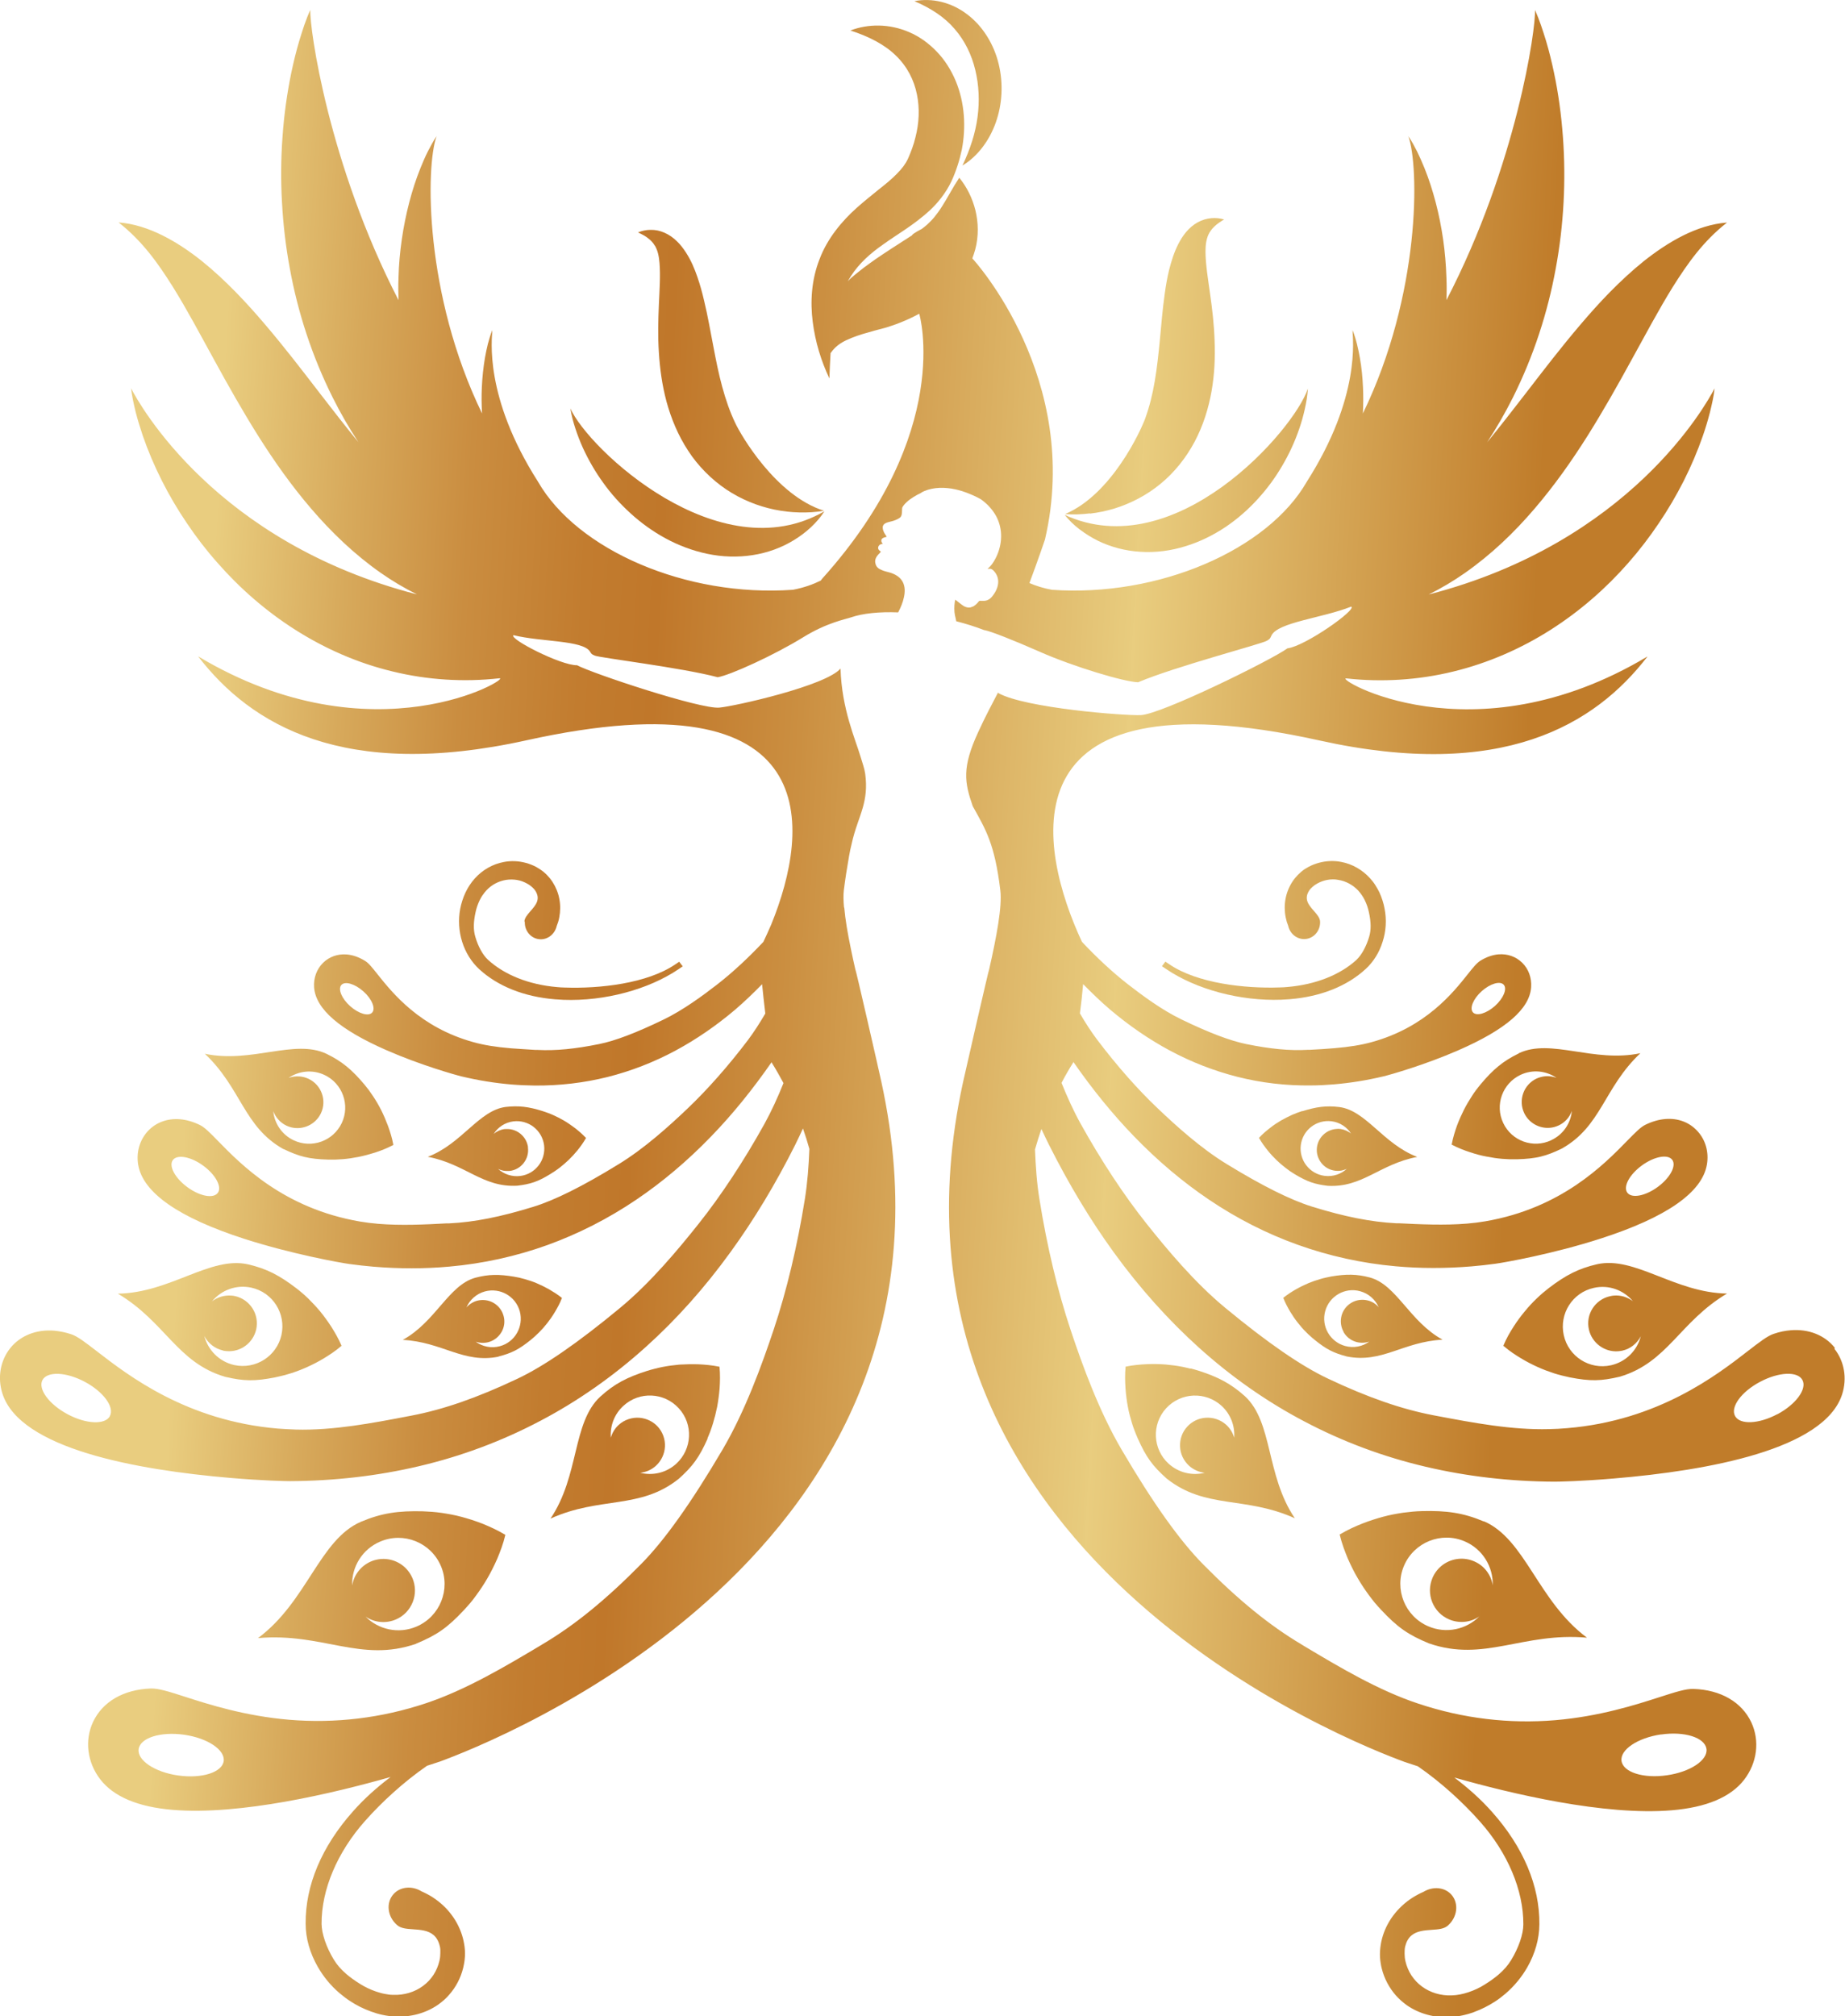 <svg viewBox="0 0 172.47 188.44" xmlns:xlink="http://www.w3.org/1999/xlink" xmlns="http://www.w3.org/2000/svg" data-name="Layer 2" id="Layer_2">
  <defs>
    <style>
      .cls-1 {
        fill: url(#linear-gradient);
      }

      .cls-1, .cls-2, .cls-3, .cls-4, .cls-5, .cls-6, .cls-7, .cls-8, .cls-9, .cls-10, .cls-11, .cls-12, .cls-13, .cls-14, .cls-15, .cls-16, .cls-17, .cls-18, .cls-19, .cls-20 {
        stroke-width: 0px;
      }

      .cls-2 {
        fill: url(#linear-gradient-11);
      }

      .cls-3 {
        fill: url(#linear-gradient-12);
      }

      .cls-4 {
        fill: url(#linear-gradient-13);
      }

      .cls-5 {
        fill: url(#linear-gradient-10);
      }

      .cls-6 {
        fill: url(#linear-gradient-17);
      }

      .cls-7 {
        fill: url(#linear-gradient-16);
      }

      .cls-8 {
        fill: url(#linear-gradient-19);
      }

      .cls-9 {
        fill: url(#linear-gradient-15);
      }

      .cls-10 {
        fill: url(#linear-gradient-18);
      }

      .cls-11 {
        fill: url(#linear-gradient-14);
      }

      .cls-12 {
        fill: url(#linear-gradient-20);
      }

      .cls-13 {
        fill: url(#linear-gradient-4);
      }

      .cls-14 {
        fill: url(#linear-gradient-2);
      }

      .cls-15 {
        fill: url(#linear-gradient-3);
      }

      .cls-16 {
        fill: url(#linear-gradient-8);
      }

      .cls-17 {
        fill: url(#linear-gradient-9);
      }

      .cls-18 {
        fill: url(#linear-gradient-7);
      }

      .cls-19 {
        fill: url(#linear-gradient-5);
      }

      .cls-20 {
        fill: url(#linear-gradient-6);
      }
    </style>
    <linearGradient gradientUnits="userSpaceOnUse" y2="11.28" x2="155.71" y1="3.98" x1="16.94" id="linear-gradient">
      <stop stop-color="#e9cd7f" offset=".04"></stop>
      <stop stop-color="#d7a95b" offset=".13"></stop>
      <stop stop-color="#ca8d40" offset=".21"></stop>
      <stop stop-color="#c27c2f" offset=".29"></stop>
      <stop stop-color="#c0772a" offset=".34"></stop>
      <stop stop-color="#cb8f41" offset=".44"></stop>
      <stop stop-color="#e8cc7e" offset=".66"></stop>
      <stop stop-color="#e9cd7f" offset=".66"></stop>
      <stop stop-color="#c07c2a" offset=".93"></stop>
    </linearGradient>
    <linearGradient xlink:href="#linear-gradient" y2="49.98" x2="153.68" y1="42.68" x1="14.9" id="linear-gradient-2"></linearGradient>
    <linearGradient xlink:href="#linear-gradient" y2="39.23" x2="154.24" y1="31.93" x1="15.47" id="linear-gradient-3"></linearGradient>
    <linearGradient xlink:href="#linear-gradient" y2="46.02" x2="153.88" y1="38.71" x1="15.12" id="linear-gradient-4"></linearGradient>
    <linearGradient xlink:href="#linear-gradient" y2="36.74" x2="154.36" y1="29.44" x1="15.61" id="linear-gradient-5"></linearGradient>
    <linearGradient xlink:href="#linear-gradient" y2="88.54" x2="151.64" y1="81.23" x1="12.87" id="linear-gradient-6"></linearGradient>
    <linearGradient xlink:href="#linear-gradient" y2="103.59" x2="150.85" y1="96.28" x1="12.09" id="linear-gradient-7"></linearGradient>
    <linearGradient xlink:href="#linear-gradient" y2="108.47" x2="150.59" y1="101.17" x1="11.83" id="linear-gradient-8"></linearGradient>
    <linearGradient xlink:href="#linear-gradient" y2="123.51" x2="149.8" y1="116.21" x1="11.04" id="linear-gradient-9"></linearGradient>
    <linearGradient xlink:href="#linear-gradient" y2="124.23" x2="149.76" y1="116.93" x1="10.99" id="linear-gradient-10"></linearGradient>
    <linearGradient xlink:href="#linear-gradient" y2="148.39" x2="148.49" y1="141.09" x1="9.72" id="linear-gradient-11"></linearGradient>
    <linearGradient xlink:href="#linear-gradient" y2="136.51" x2="149.12" y1="129.2" x1="10.35" id="linear-gradient-12"></linearGradient>
    <linearGradient xlink:href="#linear-gradient" y2="97.88" x2="151.15" y1="90.58" x1="12.38" id="linear-gradient-13"></linearGradient>
    <linearGradient xlink:href="#linear-gradient" y2="92.29" x2="151.44" y1="84.98" x1="12.68" id="linear-gradient-14"></linearGradient>
    <linearGradient xlink:href="#linear-gradient" y2="109.56" x2="150.53" y1="102.25" x1="11.77" id="linear-gradient-15"></linearGradient>
    <linearGradient xlink:href="#linear-gradient" y2="112.49" x2="150.38" y1="105.19" x1="11.62" id="linear-gradient-16"></linearGradient>
    <linearGradient xlink:href="#linear-gradient" y2="130.19" x2="149.45" y1="122.89" x1="10.68" id="linear-gradient-17"></linearGradient>
    <linearGradient xlink:href="#linear-gradient" y2="128.49" x2="149.54" y1="121.19" x1="10.77" id="linear-gradient-18"></linearGradient>
    <linearGradient xlink:href="#linear-gradient" y2="153.56" x2="148.22" y1="146.26" x1="9.45" id="linear-gradient-19"></linearGradient>
    <linearGradient xlink:href="#linear-gradient" y2="139.48" x2="148.96" y1="132.17" x1="10.19" id="linear-gradient-20"></linearGradient>
  </defs>
  <g data-name="Layer 1" id="Layer_1-2">
    <g>
      <path d="M89.25,2.72c.95,1.09,1.58,2.41,1.92,3.82.34,1.41.41,2.91.21,4.4-.2,1.51-.68,2.99-1.41,4.53,1.43-.86,2.52-2.34,3.12-4.03.6-1.7.71-3.62.27-5.44-.43-1.82-1.47-3.55-2.95-4.66-1.47-1.13-3.31-1.56-4.93-1.23,1.55.66,2.83,1.5,3.77,2.61Z" class="cls-1"></path>
      <path d="M54.48,41.84c.53,1.15,1.16,2.25,1.91,3.28.74,1.04,1.61,2,2.58,2.88.97.88,2.06,1.67,3.26,2.32,1.2.65,2.51,1.15,3.9,1.44,1.38.29,2.82.34,4.22.12,1.39-.21,2.72-.7,3.86-1.4.57-.35,1.11-.75,1.59-1.2.48-.45.91-.94,1.27-1.5-9.84,5.71-22.1-5.85-23.75-9.61.1.66.27,1.28.47,1.89.2.61.43,1.2.69,1.78Z" class="cls-14"></path>
      <path d="M61.21,22.94c.29.49.39,1.03.44,1.63.1,1.19,0,2.55-.06,3.95-.06,1.41-.1,2.88,0,4.39.09,1.51.3,3.08.72,4.64.43,1.56,1.07,3.13,2.01,4.56.46.72,1.01,1.39,1.61,2,.6.61,1.26,1.16,1.96,1.63,1.4.94,2.95,1.56,4.49,1.88.77.16,1.55.25,2.33.27.78.02,1.54-.02,2.31-.16-4.51-1.42-7.78-7.11-8.28-8.18-.51-1.06-.9-2.2-1.23-3.41-.33-1.21-.59-2.5-.84-3.84-.26-1.34-.5-2.74-.85-4.2-.17-.73-.37-1.47-.63-2.22-.26-.75-.58-1.53-1.06-2.27-.24-.37-.51-.74-.85-1.06-.33-.33-.73-.61-1.16-.8-.43-.19-.88-.28-1.3-.27-.42,0-.82.09-1.18.24.36.17.68.33.95.55.27.2.48.44.62.69Z" class="cls-15"></path>
      <path d="M100.95,49.49c.52.4,1.09.75,1.69,1.05,1.21.59,2.58.95,3.98,1.03,1.41.09,2.84-.1,4.19-.52,1.35-.41,2.61-1.04,3.74-1.79,1.13-.76,2.14-1.65,3.02-2.62.89-.97,1.65-2.01,2.29-3.11.65-1.1,1.18-2.25,1.59-3.45.21-.6.38-1.21.52-1.84.14-.62.25-1.26.29-1.92-1.29,3.89-12.39,16.56-22.73,11.8.41.52.89.97,1.41,1.37Z" class="cls-13"></path>
      <path d="M101.89,48c.77-.09,1.54-.25,2.3-.48,1.51-.47,2.99-1.23,4.29-2.3.65-.53,1.25-1.14,1.79-1.81.54-.67,1.01-1.39,1.41-2.14.8-1.51,1.3-3.13,1.58-4.73.28-1.6.34-3.18.28-4.69-.05-1.52-.22-2.98-.42-4.37-.19-1.39-.42-2.73-.43-3.93,0-.6.05-1.14.29-1.66.13-.26.31-.51.56-.74.25-.24.55-.44.89-.64-.38-.11-.78-.16-1.2-.12-.42.04-.86.16-1.27.39-.41.22-.78.55-1.08.9-.3.36-.54.75-.74,1.14-.4.79-.64,1.59-.84,2.36-.19.77-.32,1.53-.42,2.27-.21,1.48-.32,2.9-.45,4.26-.13,1.36-.27,2.66-.48,3.9-.21,1.24-.5,2.41-.9,3.51-.4,1.1-3.12,7.08-7.48,8.92.78.07,1.55.03,2.31-.06Z" class="cls-19"></path>
      <path d="M126.82,89.69c-1.56,1.43-3.86,2.33-6.48,2.55-.23.02-.46.04-.69.04-3.28.12-7.72-.38-10.34-2.16l-.37-.25-.32.43.39.26c2.81,1.91,6.94,3.01,10.76,2.87.27-.01.55-.03.81-.05,2.89-.24,5.34-1.22,7.08-2.82.73-.67,1.28-1.55,1.59-2.56.32-.99.38-2.06.18-3.08-.09-.51-.26-1.02-.47-1.49-.02-.03-.03-.07-.06-.12l-.12-.23c-.07-.12-.14-.24-.21-.35-.14-.23-.31-.44-.49-.64-.72-.8-1.68-1.35-2.71-1.54-.34-.07-.68-.09-1.03-.08-.71.03-1.41.22-2.03.55-.13.07-.25.14-.34.2-.11.07-.22.16-.33.25-.21.18-.41.38-.59.6-.35.44-.62.96-.78,1.51-.16.56-.21,1.14-.15,1.72.03.29.09.58.17.86.04.12.08.24.13.36.16.74.81,1.27,1.54,1.24.84-.03,1.48-.77,1.44-1.64-.02-.35-.27-.63-.56-.97-.51-.58-.99-1.13-.44-1.95.09-.13.21-.24.32-.34.06-.05.12-.1.19-.15.06-.04.12-.08.21-.13.3-.17.63-.29.96-.35.34-.06.69-.07,1.03,0,.69.11,1.34.46,1.84.98.13.14.24.28.34.43.05.08.1.16.15.23l.14.26c.17.35.3.72.38,1.1.21.95.22,1.67.03,2.31-.26.89-.71,1.72-1.18,2.15Z" class="cls-20"></path>
      <path d="M141.97,98.45c-1.47.71-2.41,1.51-3.56,2.88-.14.17-.28.35-.42.53-.14.19-.27.37-.4.58-.26.4-.51.82-.74,1.27-.23.46-.45.95-.65,1.48-.19.54-.37,1.1-.5,1.78.61.32,1.16.53,1.71.71.54.18,1.06.32,1.56.41.5.1.99.17,1.46.21.24.02.47.03.7.04.23,0,.46,0,.68,0,1.79-.05,2.7-.28,4.17-.99,3.74-2.09,3.93-5.68,7.36-8.92-4.38.92-8.37-1.42-11.36,0ZM145.01,106.56c-1.69.8-3.7.07-4.49-1.61-.8-1.69-.07-3.7,1.62-4.5,1.13-.53,2.4-.38,3.36.28-.33-.12-.68-.18-1.04-.15-.29.03-.56.1-.83.22-1.2.57-1.72,2.01-1.15,3.22.43.91,1.39,1.46,2.39,1.38.29-.02.57-.1.83-.22.58-.27,1.03-.76,1.24-1.37,0,0,0-.01,0-.02-.1,1.16-.79,2.23-1.92,2.76Z" class="cls-18"></path>
      <path d="M121.74,103.83c-.16.05-.33.11-.49.17-.16.07-.33.13-.49.2-.33.15-.66.32-1,.51-.34.2-.68.42-1.02.69-.35.27-.69.55-1.05.94.26.46.53.82.8,1.16.27.34.55.64.83.91.28.27.56.51.85.73.14.11.29.21.43.32.15.1.29.19.44.28,1.17.7,1.84.93,3.07,1.08,3.25.19,4.85-2.03,8.37-2.7-3.18-1.21-4.78-4.34-7.28-4.66-1.23-.15-2.16-.02-3.46.39ZM126.32,105.96c-.28-.24-.63-.39-1.01-.45-.14-.02-.28-.02-.42,0-.91.08-1.66.79-1.78,1.7-.07.52.07,1.03.39,1.45.32.42.78.68,1.3.75.14.02.28.02.42.01.24-.02.47-.09.68-.19-.54.5-1.29.76-2.08.66-1.41-.18-2.4-1.47-2.22-2.88.18-1.41,1.47-2.4,2.88-2.22.78.1,1.44.55,1.83,1.17Z" class="cls-16"></path>
      <path d="M149.29,118.15c-1.74.4-2.94,1.03-4.5,2.22-.19.15-.39.31-.58.47-.19.17-.38.33-.57.52-.38.36-.74.75-1.1,1.19-.36.43-.71.9-1.05,1.43-.34.53-.67,1.09-.96,1.79.57.49,1.12.85,1.65,1.17.53.32,1.06.59,1.57.82.51.23,1.02.42,1.51.58.25.08.49.15.74.21.24.06.49.12.73.17,1.93.38,2.95.35,4.69-.06,4.5-1.34,5.58-5.13,10.02-7.77-4.91-.08-8.61-3.53-12.15-2.74ZM152.66,121.62c-.5-.39-1.14-.6-1.81-.54-.12.01-.23.03-.35.06-1.4.31-2.29,1.7-1.97,3.11.28,1.26,1.47,2.14,2.76,2.03.12-.01.23-.03.35-.05.78-.17,1.4-.69,1.74-1.35-.33,1.31-1.37,2.39-2.78,2.71-2,.45-3.98-.81-4.42-2.81-.44-2,.81-3.98,2.81-4.42,1.41-.32,2.82.22,3.68,1.28Z" class="cls-17"></path>
      <path d="M128.06,119.39c-1.24-.33-2.21-.33-3.6-.1-.17.03-.35.07-.52.11-.18.04-.35.08-.54.14-.36.1-.72.23-1.09.38-.37.16-.75.34-1.14.56-.39.22-.78.47-1.21.81.2.51.42.91.65,1.3.23.38.47.73.72,1.04.25.32.5.61.77.87.13.13.26.26.4.38.14.12.27.24.41.35,1.09.88,1.75,1.21,2.99,1.54,3.3.66,5.25-1.38,8.95-1.57-3.09-1.69-4.28-5.12-6.79-5.81ZM125.59,124.48c.27.47.7.8,1.22.94.23.06.46.08.7.06.17-.01.33-.05.49-.1-.63.46-1.45.63-2.26.41-1.41-.39-2.25-1.84-1.86-3.26.39-1.41,1.85-2.25,3.26-1.86.81.22,1.43.79,1.74,1.5-.26-.31-.6-.53-1-.63-.23-.06-.46-.08-.7-.06-.84.07-1.55.66-1.77,1.47-.14.52-.07,1.06.19,1.52Z" class="cls-5"></path>
      <path d="M138.71,142.19c-1.92-.81-3.49-1.03-5.78-.97-.29,0-.58.03-.87.05-.3.03-.59.06-.89.1-.6.09-1.22.2-1.85.37-.63.17-1.29.38-1.96.64-.68.27-1.37.58-2.13,1.03.21.86.48,1.56.76,2.24.29.66.6,1.28.93,1.84.33.57.68,1.09,1.04,1.58.18.25.37.48.55.71.19.22.38.44.58.65,1.56,1.67,2.55,2.35,4.48,3.15,5.17,1.8,8.77-1.06,14.78-.53-4.6-3.42-5.75-9.21-9.64-10.88ZM137.79,145.91c-.44-.19-.93-.27-1.41-.23-1.09.09-2.04.77-2.47,1.78-.31.73-.32,1.53-.03,2.26.29.73.85,1.31,1.58,1.62.44.19.93.27,1.41.23.52-.04,1.01-.22,1.42-.51-1.21,1.22-3.09,1.65-4.77.93-2.19-.94-3.21-3.48-2.27-5.67.94-2.19,3.48-3.21,5.67-2.27,1.68.72,2.67,2.38,2.62,4.11-.15-.97-.78-1.84-1.75-2.25Z" class="cls-2"></path>
      <path d="M111.29,127.91c-.25-.06-.49-.12-.74-.17-.51-.1-1.03-.17-1.59-.22-.55-.04-1.14-.06-1.75-.03-.62.03-1.26.08-1.99.23-.07.74-.05,1.38-.01,2.01.04.61.12,1.19.22,1.73.1.55.24,1.06.39,1.55.07.25.16.48.25.72.09.23.18.46.28.68.79,1.78,1.39,2.59,2.71,3.77,3.64,2.89,7.32,1.61,11.98,3.71-2.72-4.02-2.03-8.98-4.67-11.41-1.32-1.18-2.51-1.8-4.36-2.39-.23-.07-.47-.14-.71-.2ZM115.37,134.36c-.13-.46-.38-.87-.74-1.2-.53-.48-1.24-.72-1.96-.66-.65.05-1.25.35-1.69.83-.47.51-.7,1.17-.67,1.86.03.69.33,1.32.84,1.79.41.37.92.6,1.46.66-1.15.29-2.42.01-3.37-.85-1.49-1.36-1.6-3.68-.23-5.18,1.37-1.49,3.68-1.59,5.18-.23.86.79,1.26,1.9,1.18,2.98Z" class="cls-3"></path>
      <path d="M171.52,125.96c-.94-1.18-2.45-1.78-4.13-1.64-.51.04-1.04.15-1.57.33-.59.19-1.31.75-2.4,1.59-2.94,2.28-8.41,6.52-16.93,7.23,0,0,0,0,0,0-.55.05-1.11.08-1.67.09-3.48.1-7.2-.61-10.48-1.23l-.32-.06c-2.99-.57-6.14-1.66-9.9-3.44-2.5-1.18-5.63-3.34-9.59-6.61-2.86-2.36-5.45-5.47-7.39-7.91-2.09-2.63-4.2-5.84-6.11-9.27-.68-1.22-1.26-2.51-1.8-3.84.34-.65.71-1.3,1.1-1.91,0-.02,0-.04,0-.06,1.77,2.56,3.68,4.9,5.66,6.95,2.2,2.28,4.56,4.27,7.02,5.93,2.62,1.77,5.42,3.19,8.3,4.22,2.93,1.05,6.01,1.73,9.15,2.01,2.3.21,4.69.21,7.1.01.74-.06,1.5-.15,2.25-.25.87-.12,5.36-.91,9.82-2.35,6.14-1.98,9.48-4.3,9.93-6.91.2-1.16-.12-2.31-.89-3.14-.76-.83-1.83-1.22-3.01-1.12-.6.05-1.22.23-1.84.53-.46.22-.95.73-1.71,1.5-2.15,2.2-6.14,6.31-13.28,7.53-.52.09-1.08.16-1.67.21-2.14.18-4.41.07-6.41-.03h-.25c-2.32-.12-4.82-.61-7.87-1.56-2.01-.63-4.62-1.93-7.97-3.98-2.42-1.48-4.72-3.56-6.45-5.21-1.87-1.77-3.81-3.98-5.63-6.38-.59-.78-1.12-1.61-1.63-2.48.12-.91.22-1.83.3-2.74.83.84,1.66,1.65,2.52,2.38,1.77,1.5,3.64,2.78,5.55,3.81,2.05,1.1,4.19,1.93,6.37,2.48,2.22.56,4.52.83,6.83.8.71,0,1.44-.04,2.17-.1,1.53-.13,3.09-.38,4.64-.75.63-.15,3.84-1.06,6.98-2.43,4.45-1.94,6.68-3.87,6.82-5.9.06-.87-.24-1.71-.84-2.29-.58-.57-1.37-.85-2.22-.78-.56.05-1.13.25-1.68.59-.35.22-.68.63-1.18,1.26-1.38,1.74-3.95,4.97-8.98,6.35-.97.27-2.08.45-3.5.57-.78.07-1.55.11-2.29.15h-.19c-1.68.1-3.51-.08-5.77-.54-1.49-.31-3.46-1.05-6.02-2.29-1.85-.89-3.65-2.23-5.02-3.29-1.4-1.09-2.88-2.46-4.3-3.97-3.96-8.49-7.83-25.47,22.2-18.82,17.08,3.78,25.75-1.45,30.67-7.85-16.45,9.84-29.45,1.91-28.15,2.05,3.3.37,6.72.16,9.99-.64,3.26-.79,6.35-2.15,9.1-3.9,2.75-1.75,5.18-3.88,7.25-6.24,1.04-1.18,1.99-2.42,2.85-3.7.87-1.28,1.65-2.61,2.34-3.97.69-1.37,1.29-2.77,1.79-4.21.25-.72.47-1.45.66-2.19.18-.74.36-1.49.44-2.25-.8,1.52-7.9,14.39-26.73,19.26,1.19-.59,2.33-1.27,3.4-2.02,2.48-1.74,4.62-3.8,6.49-5.99,1.88-2.19,3.5-4.5,4.97-6.83,1.47-2.34,2.8-4.7,4.08-7.04,1.29-2.33,2.51-4.65,3.88-6.86,1.38-2.19,2.85-4.29,5.07-6.02-1.41.1-2.82.57-4.12,1.22-1.3.65-2.51,1.48-3.64,2.37-1.12.9-2.17,1.88-3.16,2.88-.99,1.01-1.92,2.05-2.81,3.1-1.79,2.1-3.43,4.24-5.04,6.33-1.22,1.58-2.43,3.14-3.65,4.63.88-1.35,1.69-2.75,2.4-4.17,1.94-3.88,3.26-7.96,4.01-12.07.38-2.05.62-4.11.73-6.17.11-2.05.09-4.1-.06-6.13-.15-2.03-.42-4.05-.84-6.03-.21-.99-.45-1.98-.74-2.95-.3-.97-.61-1.94-1.03-2.88.09,1.69-1.69,14.42-8.28,27.12.03-.71.03-1.41,0-2.1-.04-1.22-.14-2.42-.31-3.59-.17-1.17-.4-2.32-.69-3.43-.29-1.11-.64-2.2-1.06-3.24-.21-.52-.44-1.03-.68-1.53-.25-.49-.51-.98-.82-1.43,1.03,2.83,1.15,14.8-4.25,25.91.04-.82.05-1.63.01-2.44-.04-.93-.13-1.85-.29-2.75-.08-.45-.17-.89-.28-1.33-.11-.43-.24-.86-.41-1.27.02.82.79,6.22-4.26,14.15-3.66,6.4-13.87,10.82-23.84,10.12-.81-.15-1.5-.37-2.1-.63.76-2.03,1.45-4.05,1.45-4.06,3.5-15.02-6.65-26.15-6.79-26.28.1-.27.19-.54.27-.82.34-1.28.29-2.56.02-3.68-.29-1.13-.77-2.13-1.51-3.04-.64.97-1.09,1.87-1.58,2.63-.47.76-.95,1.33-1.41,1.74-.18.16-.35.29-.52.42,0,0-.88.44-.9.59l-1.88,1.21c-.66.43-1.36.89-2.08,1.41-.36.25-.73.54-1.09.83l-.31.25c-.11.09-.22.18-.33.28-.11.1-.22.21-.32.32.09-.16.19-.32.28-.47.78-1.21,1.82-2.14,3.09-3.02,1.26-.91,2.75-1.73,4.28-3.12.75-.7,1.5-1.61,2.03-2.72.44-.95.76-1.95.98-2.98.4-2.08.28-4.36-.57-6.41-.43-1.02-1.02-1.97-1.78-2.75-.37-.39-.78-.74-1.21-1.05-.43-.3-.88-.56-1.35-.76-1.87-.81-3.85-.79-5.51-.16,1.71.55,3.2,1.31,4.26,2.35,1.07,1.04,1.69,2.29,1.96,3.61.27,1.32.21,2.69-.14,4.04-.16.68-.41,1.34-.69,1.97-.21.47-.55.93-1.03,1.41-.47.49-1.07.98-1.72,1.49-.64.53-1.34,1.07-2.04,1.7-1.38,1.23-2.75,2.86-3.48,4.8-.76,1.93-.88,3.98-.64,5.85.24,1.89.78,3.65,1.56,5.3.03-.8.06-1.59.11-2.37.59-.84,1.28-1.13,1.94-1.41.71-.29,1.45-.49,2.17-.69l1.09-.29c.44-.14.87-.28,1.31-.46.59-.23,1.19-.51,1.78-.83,0,0,3.27,11.05-9.08,24.77-.05.06-.09.11-.13.17-.71.35-1.55.66-2.6.86-9.97.71-20.17-3.71-23.84-10.12-5.06-7.94-4.29-13.34-4.26-14.15-.17.41-.29.84-.41,1.27-.11.44-.2.88-.28,1.33-.15.9-.25,1.82-.29,2.75-.04.8-.03,1.61.02,2.44-5.4-11.11-5.28-23.08-4.25-25.91-.31.45-.56.94-.82,1.43-.25.5-.47,1.01-.68,1.53-.42,1.04-.77,2.12-1.06,3.24-.29,1.12-.52,2.26-.69,3.43-.17,1.17-.28,2.37-.31,3.59-.03.69-.02,1.4,0,2.1C30.7,15.34,28.92,2.61,29.01.92c-.43.94-.73,1.9-1.03,2.88-.29.97-.53,1.96-.74,2.95-.41,1.98-.69,4-.83,6.03-.15,2.03-.17,4.08-.05,6.13.11,2.05.35,4.12.73,6.17.75,4.11,2.07,8.19,4.01,12.07.71,1.42,1.51,2.82,2.4,4.17-1.22-1.49-2.43-3.05-3.65-4.63-1.61-2.09-3.25-4.23-5.04-6.33-.89-1.05-1.82-2.09-2.81-3.1-.98-1-2.03-1.98-3.15-2.88-1.13-.9-2.34-1.72-3.64-2.37-1.3-.65-2.71-1.12-4.12-1.22,2.21,1.73,3.69,3.82,5.07,6.02,1.37,2.2,2.59,4.52,3.88,6.86,1.28,2.34,2.61,4.7,4.08,7.04,1.47,2.33,3.09,4.64,4.97,6.83,1.87,2.18,4.01,4.25,6.49,5.99,1.07.75,2.21,1.43,3.4,2.02-18.82-4.86-25.93-17.73-26.73-19.26.09.76.26,1.51.44,2.25.19.74.42,1.47.66,2.19.5,1.44,1.1,2.85,1.79,4.21.69,1.37,1.47,2.69,2.34,3.97.86,1.28,1.81,2.52,2.86,3.7,2.07,2.36,4.5,4.49,7.25,6.24,2.75,1.75,5.84,3.12,9.1,3.9,3.26.8,6.68,1.01,9.98.64,1.3-.15-11.7,7.79-28.15-2.05,4.92,6.4,13.59,11.62,30.67,7.85,28.21-6.24,26.51,8.35,22.92,17.17-.24.58-.51,1.14-.75,1.66-1.42,1.51-2.9,2.88-4.3,3.97-1.37,1.06-3.17,2.39-5.02,3.29-2.56,1.24-4.53,1.99-6.02,2.29-2.26.46-4.09.64-5.77.55h-.19c-.74-.05-1.51-.09-2.29-.15-1.42-.12-2.53-.3-3.5-.57-5.02-1.38-7.59-4.61-8.98-6.35-.5-.63-.83-1.05-1.18-1.26-.56-.34-1.12-.54-1.69-.59-.85-.07-1.64.21-2.22.78-.6.59-.9,1.42-.84,2.29.15,2.03,2.38,3.96,6.82,5.9,3.14,1.37,6.36,2.28,6.98,2.43,1.55.37,3.11.62,4.64.75.72.06,1.46.09,2.17.1,2.32.02,4.62-.25,6.83-.8,2.18-.55,4.33-1.38,6.37-2.48,1.91-1.03,3.78-2.31,5.55-3.81.85-.73,1.69-1.53,2.52-2.38.09.91.19,1.83.3,2.74-.51.87-1.04,1.7-1.63,2.49-1.82,2.4-3.77,4.61-5.63,6.38-1.73,1.65-4.03,3.73-6.45,5.21-3.35,2.06-5.96,3.36-7.97,3.98-3.04.94-5.54,1.44-7.87,1.55h-.25c-2,.11-4.27.22-6.41.04-.59-.05-1.15-.12-1.67-.21-7.14-1.22-11.13-5.33-13.28-7.53-.75-.77-1.25-1.28-1.71-1.5-.62-.3-1.24-.48-1.84-.53-1.19-.1-2.26.3-3.02,1.12-.76.84-1.09,1.98-.89,3.15.45,2.6,3.79,4.93,9.93,6.91,4.46,1.43,8.95,2.23,9.82,2.35.75.1,1.51.19,2.25.25,2.4.2,4.79.2,7.09-.01,3.15-.28,6.23-.96,9.15-2.01,2.88-1.04,5.68-2.46,8.3-4.23,2.45-1.65,4.82-3.65,7.02-5.93,1.99-2.05,3.89-4.4,5.66-6.95,0,.02,0,.04,0,.06.39.62.75,1.26,1.1,1.91-.54,1.34-1.12,2.62-1.8,3.85-1.91,3.43-4.02,6.64-6.11,9.27-1.94,2.44-4.53,5.55-7.39,7.91-3.95,3.27-7.09,5.43-9.59,6.61-3.76,1.78-6.91,2.87-9.9,3.44l-.32.06c-3.28.63-7,1.34-10.48,1.24-.56-.02-1.12-.05-1.67-.09h0c-8.52-.72-13.99-4.96-16.93-7.23-1.09-.84-1.81-1.4-2.4-1.59-.54-.18-1.06-.28-1.57-.33-1.68-.14-3.19.46-4.13,1.64-.93,1.17-1.2,2.76-.72,4.25,1.66,5.15,12.5,7.12,21.31,7.87h0c3.04.26,5.17.3,5.58.3,4.15-.02,8.19-.49,12.02-1.39,3.98-.93,7.8-2.36,11.36-4.24,3.51-1.84,6.83-4.17,9.87-6.91,2.85-2.56,5.52-5.55,7.92-8.87,2.2-3.03,4.24-6.41,6.06-10.05.24-.49.48-.99.71-1.5.22.63.42,1.26.6,1.91-.06,1.6-.18,3.15-.42,4.68-.7,4.38-1.71,8.6-2.91,12.19-1.12,3.34-2.67,7.63-4.79,11.24-2.94,4.99-5.43,8.49-7.62,10.7-3.3,3.34-6.21,5.71-9.17,7.46l-.31.19c-3.24,1.93-6.91,4.11-10.63,5.35-4.18,1.39-8.48,1.9-12.79,1.54-4.12-.35-7.5-1.43-9.73-2.15-1.48-.48-2.48-.79-3.19-.77-2.55.09-4.51,1.23-5.4,3.12-.81,1.73-.55,3.79.68,5.38,1.25,1.61,3.52,2.57,6.75,2.84h0c6.32.53,15.07-1.56,20.38-3.07-1.28.97-2.48,2.04-3.52,3.22-2.92,3.28-4.45,6.91-4.42,10.49,0,1.36.4,2.75,1.14,4.04.53.92,1.21,1.75,2.03,2.45.31.26.63.51.97.73.62.41,1.28.74,1.98.99.04.02.1.03.15.05h.01s.35.12.35.12c.2.06.38.1.55.14.37.08.74.13,1.11.15,1.49.09,2.94-.3,4.09-1.1.38-.27.73-.57,1.03-.92.63-.71,1.08-1.57,1.31-2.49.03-.14.08-.34.11-.54.03-.18.05-.37.06-.56.02-.38,0-.76-.07-1.15-.12-.76-.41-1.53-.82-2.21-.42-.69-.97-1.31-1.62-1.81-.32-.25-.67-.48-1.04-.67-.16-.09-.33-.16-.5-.24-.89-.55-2-.45-2.63.26-.72.81-.57,2.1.34,2.89.36.31.87.35,1.47.39.71.05,1.43.1,1.94.54.28.24.47.58.58,1.03.06.22.06.46.05.67,0,.12-.01.23-.02.35-.01.1-.03.21-.06.35-.11.47-.3.92-.55,1.31-.26.4-.59.75-.98,1.04-.78.58-1.77.88-2.8.84-.27,0-.53-.04-.78-.09-.14-.03-.27-.05-.39-.09l-.4-.12c-.53-.18-1.04-.42-1.52-.72-.51-.32-.93-.62-1.29-.93-.5-.43-.88-.87-1.17-1.35-.7-1.15-1.13-2.42-1.14-3.33-.02-3.19,1.46-6.7,4.07-9.63,1.55-1.75,3.59-3.63,5.79-5.15.75-.24,1.2-.4,1.22-.4,4.4-1.62,50.87-19.39,41.25-63.51-.22-1.03-2.4-10.58-2.45-10.58-.13-.57-.25-1.12-.36-1.66h0c-.01-.06-.03-.13-.04-.19-.3-1.44-.53-2.78-.62-3.86,0,0-.01,0-.02,0-.06-.63-.07-1.18-.02-1.61.14-1.12.27-1.95.49-3.21.07-.41.15-.78.24-1.13.29-1.36.75-2.35,1.05-3.42,0,0,0,0,0,0,.25-.89.39-1.84.22-3.12-.07-.51-.26-1.02-.42-1.56-.51-1.73-1.77-4.48-1.89-8.29-1.37,1.61-9.87,3.52-11.33,3.65-1.78.16-11.83-3.18-13.3-3.96-1.52.03-6.43-2.5-5.94-2.81,2.58.64,6.47.46,7.15,1.53.15.24.15.25.45.38.49.21,8.1,1.12,11.49,2.02,1.17-.19,5.31-2.08,8-3.74,2.2-1.36,3.96-1.68,4.45-1.85,1.09-.38,2.66-.54,4.42-.47.22-.42.44-.92.54-1.42.22-1.01-.01-2-1.53-2.36-.25-.06-.51-.14-.76-.28-.06-.03-.12-.08-.17-.13-.03-.03-.05-.06-.08-.09-.02-.03-.04-.07-.06-.1,0-.02-.02-.04-.03-.06-.04-.12-.07-.25-.06-.38.01-.15.08-.3.16-.42.08-.12.18-.22.27-.31.04-.04.08-.09.1-.12,0,0,0,0,0,0-.03-.03-.08-.07-.15-.13-.03-.03-.06-.07-.09-.13-.02-.06-.02-.14,0-.19,0-.03.02-.05.03-.07,0,0,.03-.04.04-.06.03-.04.08-.08.12-.1.08-.04.17-.05.23-.05-.02-.03-.05-.07-.08-.11-.02-.04-.04-.09-.05-.14,0-.03,0-.05,0-.1,0-.03.01-.05.02-.07,0-.02.02-.04.03-.05.05-.06.1-.08.14-.1.04-.02.08-.03.11-.04.07-.02.13-.04.18-.05,0,0,.01,0,.02,0,0-.01-.01-.02-.02-.04-.06-.1-.14-.21-.21-.33-.06-.13-.13-.27-.14-.44,0-.04,0-.09,0-.13,0-.05.03-.11.06-.16.06-.1.15-.15.23-.19.15-.07.28-.09.41-.13.13-.03.25-.06.36-.1.11-.04.22-.08.33-.14.05-.02.1-.06.15-.09.02-.01.05-.03.07-.05h.01s0-.01,0-.01h.01s.02-.02.02-.02h0c.06-.07.1-.15.12-.25.02-.1.03-.22.03-.35,0-.07,0-.13.01-.22,0-.04.01-.1.06-.17.02-.02.04-.06.06-.09.09-.12.18-.22.29-.32.2-.19.42-.35.65-.49.22-.14.44-.26.68-.37.03-.02.05-.03.07-.05.03-.01.06-.03.08-.05.06-.03.12-.06.17-.08.12-.05.23-.09.35-.13.24-.07.48-.12.73-.15.49-.06.98-.03,1.46.04.48.08.94.2,1.39.37.45.17.89.36,1.3.59h.01s.02.01.02.01c.53.37,1,.84,1.35,1.4.35.56.55,1.22.58,1.88.03.66-.1,1.32-.35,1.92-.13.3-.28.59-.48.87-.01.02-.03.03-.04.05-.09.12-.19.23-.31.34-.02.02-.05.04-.07.06.08.09.29-.19.68.33.29.39.34.79.28,1.15-.1.64-.57,1.14-.63,1.21-.06.06-.12.11-.19.16-.07.04-.15.08-.23.11-.16.05-.32.05-.45.04-.07,0-.13,0-.17,0-.02,0-.04,0-.06,0h0s0,0,0,0c0,0-.03.02-.06.05l-.12.14c-.09.11-.21.21-.33.29-.03.02-.06.04-.1.05-.02,0-.03.02-.05.02h-.01s-.02.02-.02.02h-.03c-.1.05-.19.06-.29.06-.18-.01-.33-.07-.46-.14-.13-.07-.67-.51-.78-.59,0,0,0,0-.01,0-.02.07-.04.15-.05.23-.03.2-.04.4-.04.61,0,.21.02.42.06.62.02.1.04.2.07.3,0,0,.02.11.05.25.9.23,1.77.5,2.59.82.04.01.07.01.11.02.55.11,2.59.9,5.15,2.03,3.13,1.38,7.86,2.8,9.15,2.83,3.5-1.48,11.55-3.58,12.04-3.88.3-.18.29-.2.42-.48.58-1.25,4.78-1.64,7.46-2.71.57.26-4.32,3.71-5.96,3.9-1.46,1.07-11.76,6.15-13.7,6.24-1.47.07-10.8-.65-13.33-2.06,0-.02-.01-.04-.02-.06-.53,1.02-1.19,2.24-1.87,3.73-1.51,3.29-1.28,4.66-.5,6.9,1.21,2.18,2.06,3.52,2.58,7.88.18,1.48-.35,4.32-1.04,7.35-.04,0-2.22,9.55-2.45,10.58-9.62,44.12,36.85,61.88,41.25,63.5.02,0,.49.17,1.27.42,2.2,1.52,4.24,3.4,5.79,5.15,2.61,2.93,4.09,6.44,4.07,9.63,0,.91-.44,2.18-1.14,3.33-.29.48-.67.92-1.17,1.35-.36.31-.78.61-1.29.93-.47.3-.98.54-1.52.72l-.4.12c-.12.03-.25.06-.39.09-.25.05-.51.08-.78.09-1.03.04-2.02-.26-2.8-.84-.38-.28-.71-.63-.98-1.04-.25-.39-.44-.84-.55-1.31-.03-.14-.05-.24-.06-.35-.01-.12-.02-.23-.02-.35,0-.21,0-.45.05-.67.11-.45.3-.79.58-1.03.51-.44,1.23-.49,1.94-.54.6-.04,1.11-.08,1.47-.39.9-.79,1.05-2.08.34-2.89-.63-.71-1.73-.81-2.63-.26-.17.07-.34.15-.5.24-.36.19-.71.41-1.04.67-.65.51-1.2,1.12-1.62,1.81-.42.69-.7,1.45-.82,2.21-.06.38-.09.77-.07,1.15.01.19.03.38.06.56.03.2.07.4.11.54.23.92.69,1.78,1.31,2.49.31.35.66.65,1.03.92,1.15.8,2.61,1.2,4.09,1.1.37-.02.74-.07,1.11-.15.17-.04.35-.08.56-.14l.35-.11h.01c.05-.03.11-.04.15-.06.69-.25,1.36-.59,1.98-.99.34-.22.66-.47.97-.73.82-.71,1.5-1.53,2.03-2.45.74-1.29,1.13-2.68,1.14-4.04.03-3.58-1.5-7.21-4.42-10.49-1.04-1.18-2.25-2.25-3.53-3.22,5.31,1.51,14.04,3.59,20.33,3.06h0c3.23-.27,5.5-1.23,6.75-2.84,1.23-1.59,1.49-3.65.68-5.38-.89-1.89-2.86-3.04-5.4-3.12-.7-.03-1.7.29-3.19.77-2.23.72-5.61,1.8-9.73,2.15-4.31.36-8.61-.15-12.79-1.54-3.73-1.23-7.4-3.42-10.63-5.35l-.31-.19c-2.95-1.75-5.87-4.12-9.17-7.46-2.19-2.21-4.69-5.71-7.62-10.7-2.12-3.6-3.68-7.9-4.79-11.23-1.2-3.59-2.21-7.81-2.91-12.19-.25-1.53-.36-3.09-.42-4.68.19-.65.38-1.28.6-1.91.24.51.47,1.01.72,1.5,1.83,3.64,3.86,7.02,6.06,10.05,2.41,3.32,5.08,6.3,7.93,8.87,3.04,2.74,6.36,5.07,9.87,6.91,3.56,1.88,7.38,3.31,11.36,4.24,3.83.9,7.87,1.37,12.02,1.39.41,0,2.54-.04,5.58-.3h0c8.81-.74,19.65-2.71,21.31-7.86.48-1.5.21-3.08-.72-4.26ZM153.48,108.92c1.16-.85,2.43-1.08,2.84-.53.41.56-.2,1.69-1.36,2.54-1.16.85-2.43,1.09-2.84.53-.41-.56.2-1.69,1.36-2.54ZM138.51,92.63c.8-.71,1.72-.98,2.06-.6.34.38-.03,1.27-.82,1.98-.8.71-1.72.98-2.06.6-.34-.38.03-1.27.82-1.98ZM34.79,94.63c-.34.38-1.26.11-2.06-.6-.79-.71-1.16-1.6-.82-1.98.34-.38,1.26-.11,2.06.6.8.71,1.16,1.6.82,1.98ZM20.36,111.48c-.41.56-1.68.32-2.84-.53-1.16-.85-1.77-1.98-1.36-2.54.41-.55,1.68-.32,2.84.53,1.16.85,1.77,1.99,1.36,2.54ZM10.28,132.34c-.45.83-2.22.76-3.96-.17-1.74-.93-2.79-2.36-2.35-3.2.45-.83,2.22-.76,3.96.17,1.74.93,2.79,2.36,2.34,3.2ZM16.66,165.93c-2.19-.31-3.85-1.42-3.7-2.47.15-1.05,2.05-1.65,4.25-1.34,2.19.31,3.85,1.42,3.7,2.47-.15,1.05-2.05,1.65-4.24,1.34ZM155.27,162.1c2.2-.32,4.09.28,4.25,1.34.15,1.05-1.51,2.16-3.7,2.47-2.19.32-4.09-.28-4.24-1.34-.15-1.05,1.51-2.16,3.7-2.48ZM166.15,132.16c-1.74.93-3.51,1.01-3.96.17-.45-.84.6-2.27,2.34-3.19,1.74-.93,3.52-1.01,3.96-.17.45.83-.6,2.27-2.34,3.2Z" class="cls-4"></path>
      <path d="M49.06,86.14c-.04.87.6,1.61,1.44,1.64.73.03,1.37-.5,1.54-1.24.05-.12.09-.25.13-.36.09-.28.14-.57.17-.86.06-.58.01-1.16-.15-1.72-.16-.55-.43-1.07-.78-1.51-.18-.22-.37-.42-.59-.6-.11-.09-.22-.17-.34-.25-.09-.06-.21-.13-.34-.21-.62-.33-1.32-.52-2.02-.55-.34-.01-.69.01-1.03.08-1.03.19-1.99.74-2.71,1.54-.18.2-.34.41-.49.64-.07.11-.14.22-.21.35l-.12.23s-.04.08-.06.12c-.22.48-.38.98-.48,1.49-.19,1.02-.13,2.09.18,3.08.31,1,.87,1.89,1.59,2.56,1.74,1.6,4.19,2.58,7.08,2.82.27.02.54.04.81.05,3.82.14,7.94-.96,10.76-2.87l.38-.26-.33-.43-.37.25c-2.62,1.78-7.06,2.28-10.34,2.16-.23,0-.46-.02-.69-.04-2.62-.22-4.92-1.13-6.48-2.56-.47-.43-.93-1.26-1.18-2.15-.19-.64-.18-1.36.03-2.31.08-.38.21-.74.38-1.1l.14-.26c.04-.07.09-.16.15-.23.1-.15.21-.29.34-.43.49-.53,1.15-.87,1.84-.98.34-.05.69-.05,1.03.01.33.05.65.18.96.35.09.05.15.09.21.13.07.05.13.1.19.15.11.1.23.21.32.34.55.82.07,1.37-.44,1.95-.29.34-.54.62-.56.97Z" class="cls-11"></path>
      <path d="M26.5,107.38c1.47.71,2.38.94,4.17.99.22,0,.45,0,.68,0,.23-.01.46-.02.7-.04.47-.04.96-.11,1.46-.21.5-.1,1.02-.24,1.56-.41.54-.18,1.1-.39,1.7-.71-.12-.68-.31-1.24-.5-1.78-.2-.53-.41-1.02-.64-1.48-.23-.45-.48-.88-.74-1.27-.13-.2-.27-.39-.4-.58-.14-.18-.28-.36-.42-.53-1.15-1.37-2.09-2.17-3.56-2.88-2.99-1.41-6.98.92-11.36,0,3.43,3.24,3.62,6.83,7.36,8.92ZM25.54,103.83c.22.61.66,1.09,1.24,1.37.26.12.54.2.83.22,1,.08,1.96-.47,2.39-1.38.57-1.2.05-2.65-1.16-3.22-.26-.12-.54-.2-.83-.22-.36-.03-.72.02-1.04.14.96-.66,2.23-.81,3.36-.28,1.69.79,2.41,2.81,1.62,4.49-.8,1.69-2.81,2.41-4.49,1.62-1.13-.53-1.82-1.61-1.92-2.76,0,0,0,.01,0,.02Z" class="cls-9"></path>
      <path d="M48.36,110.81c1.23-.15,1.91-.37,3.07-1.08.15-.09.29-.19.44-.28.14-.1.29-.2.43-.31.28-.22.57-.46.85-.73.28-.27.56-.57.83-.9.27-.34.54-.7.8-1.16-.36-.38-.7-.67-1.05-.94-.35-.26-.68-.49-1.02-.69-.34-.2-.67-.36-1-.51-.17-.08-.33-.14-.49-.2-.16-.06-.33-.12-.49-.17-1.3-.41-2.23-.53-3.46-.39-2.5.32-4.1,3.45-7.28,4.66,3.53.67,5.12,2.89,8.37,2.7ZM49.36,107.22c-.12-.91-.87-1.62-1.78-1.7-.14-.01-.28-.01-.42,0-.38.05-.73.21-1.01.45.39-.62,1.05-1.07,1.83-1.17,1.41-.18,2.69.81,2.88,2.22.18,1.41-.81,2.7-2.22,2.88-.79.1-1.54-.17-2.08-.66.21.1.44.17.68.19.14.01.28,0,.42,0,.52-.07.98-.33,1.3-.75.32-.41.46-.93.39-1.45Z" class="cls-7"></path>
      <path d="M21.04,128.67c1.74.41,2.77.43,4.69.05.24-.05.48-.11.73-.17.25-.07.49-.13.74-.21.5-.16,1-.35,1.51-.58.51-.23,1.04-.5,1.57-.82.54-.33,1.08-.68,1.65-1.17-.3-.7-.63-1.25-.96-1.78-.34-.52-.69-1-1.04-1.43-.36-.43-.73-.82-1.1-1.19-.19-.19-.38-.35-.57-.52-.19-.16-.38-.32-.58-.47-1.56-1.19-2.76-1.82-4.5-2.22-3.54-.79-7.25,2.66-12.16,2.74,4.44,2.64,5.52,6.44,10.02,7.77ZM20.84,126.22c.12.03.23.04.35.05,1.29.11,2.47-.76,2.76-2.03.31-1.4-.57-2.79-1.97-3.11-.12-.03-.23-.04-.35-.05-.67-.05-1.31.15-1.81.54.86-1.05,2.26-1.59,3.68-1.28,2,.44,3.25,2.42,2.81,4.42-.44,1.99-2.42,3.25-4.42,2.81-1.41-.32-2.45-1.4-2.79-2.71.34.66.96,1.17,1.74,1.35Z" class="cls-6"></path>
      <path d="M46.58,126.78c1.24-.32,1.9-.65,3-1.53.14-.11.27-.23.41-.35.13-.13.27-.25.4-.38.26-.26.52-.55.77-.87.25-.32.49-.66.72-1.05.23-.39.46-.79.65-1.3-.42-.34-.82-.58-1.21-.81-.39-.22-.77-.4-1.14-.56-.37-.16-.74-.28-1.09-.38-.18-.05-.36-.09-.53-.14-.18-.04-.35-.07-.52-.1-1.39-.23-2.36-.23-3.6.1-2.51.69-3.7,4.11-6.79,5.81,3.7.19,5.65,2.23,8.95,1.57ZM47.07,122.97c-.22-.81-.93-1.4-1.77-1.47-.23-.02-.47,0-.7.06-.39.11-.74.33-1,.63.31-.71.93-1.28,1.73-1.5,1.42-.38,2.87.45,3.26,1.86.38,1.42-.45,2.88-1.86,3.26-.81.22-1.63.04-2.26-.42.16.05.32.09.49.1.23.02.47,0,.7-.06.52-.14.95-.48,1.22-.94.27-.46.34-1.01.19-1.53Z" class="cls-10"></path>
      <path d="M38.9,153.61c1.93-.8,2.92-1.48,4.48-3.15.2-.21.38-.43.58-.65.19-.23.37-.46.55-.71.36-.49.71-1.01,1.04-1.58.33-.57.64-1.18.93-1.84.28-.68.56-1.38.76-2.24-.75-.45-1.45-.76-2.13-1.04-.67-.26-1.33-.47-1.96-.64-.63-.17-1.25-.28-1.85-.37-.3-.05-.6-.07-.89-.1-.29-.02-.58-.04-.87-.05-2.29-.06-3.85.16-5.78.97-3.89,1.66-5.04,7.46-9.64,10.88,6.01-.53,9.61,2.33,14.78.53ZM38.55,147.48c-.43-1.01-1.38-1.69-2.47-1.78-.48-.04-.96.04-1.41.23-.96.42-1.6,1.29-1.75,2.25-.06-1.73.93-3.39,2.62-4.11,2.19-.94,4.73.08,5.67,2.27.94,2.19-.08,4.73-2.27,5.67-1.68.72-3.56.29-4.77-.93.41.28.9.46,1.42.5.48.04.97-.04,1.41-.23.73-.31,1.28-.88,1.58-1.62.29-.73.28-1.53-.03-2.26Z" class="cls-8"></path>
      <path d="M66.13,134.43c.1-.22.19-.46.28-.69.08-.24.17-.47.24-.72.15-.49.28-1.01.39-1.55.1-.54.18-1.12.23-1.73.04-.62.06-1.26-.01-2.01-.73-.15-1.37-.2-1.99-.23-.62-.02-1.2,0-1.75.03-.55.05-1.08.12-1.59.22-.26.05-.5.11-.74.17-.24.06-.48.13-.71.2-1.85.59-3.04,1.2-4.35,2.39-2.65,2.42-1.95,7.39-4.67,11.41,4.66-2.1,8.35-.82,11.98-3.71,1.32-1.18,1.92-2,2.71-3.77ZM59.86,137.64c.54-.06,1.06-.29,1.46-.66.51-.47.8-1.1.84-1.79.03-.69-.21-1.35-.67-1.86-.44-.48-1.04-.77-1.69-.83-.71-.06-1.43.18-1.96.66-.36.33-.61.74-.74,1.2-.08-1.08.31-2.19,1.18-2.98,1.49-1.37,3.81-1.26,5.17.23,1.37,1.49,1.26,3.81-.23,5.18-.94.86-2.21,1.14-3.37.85Z" class="cls-12"></path>
    </g>
  </g>
</svg>